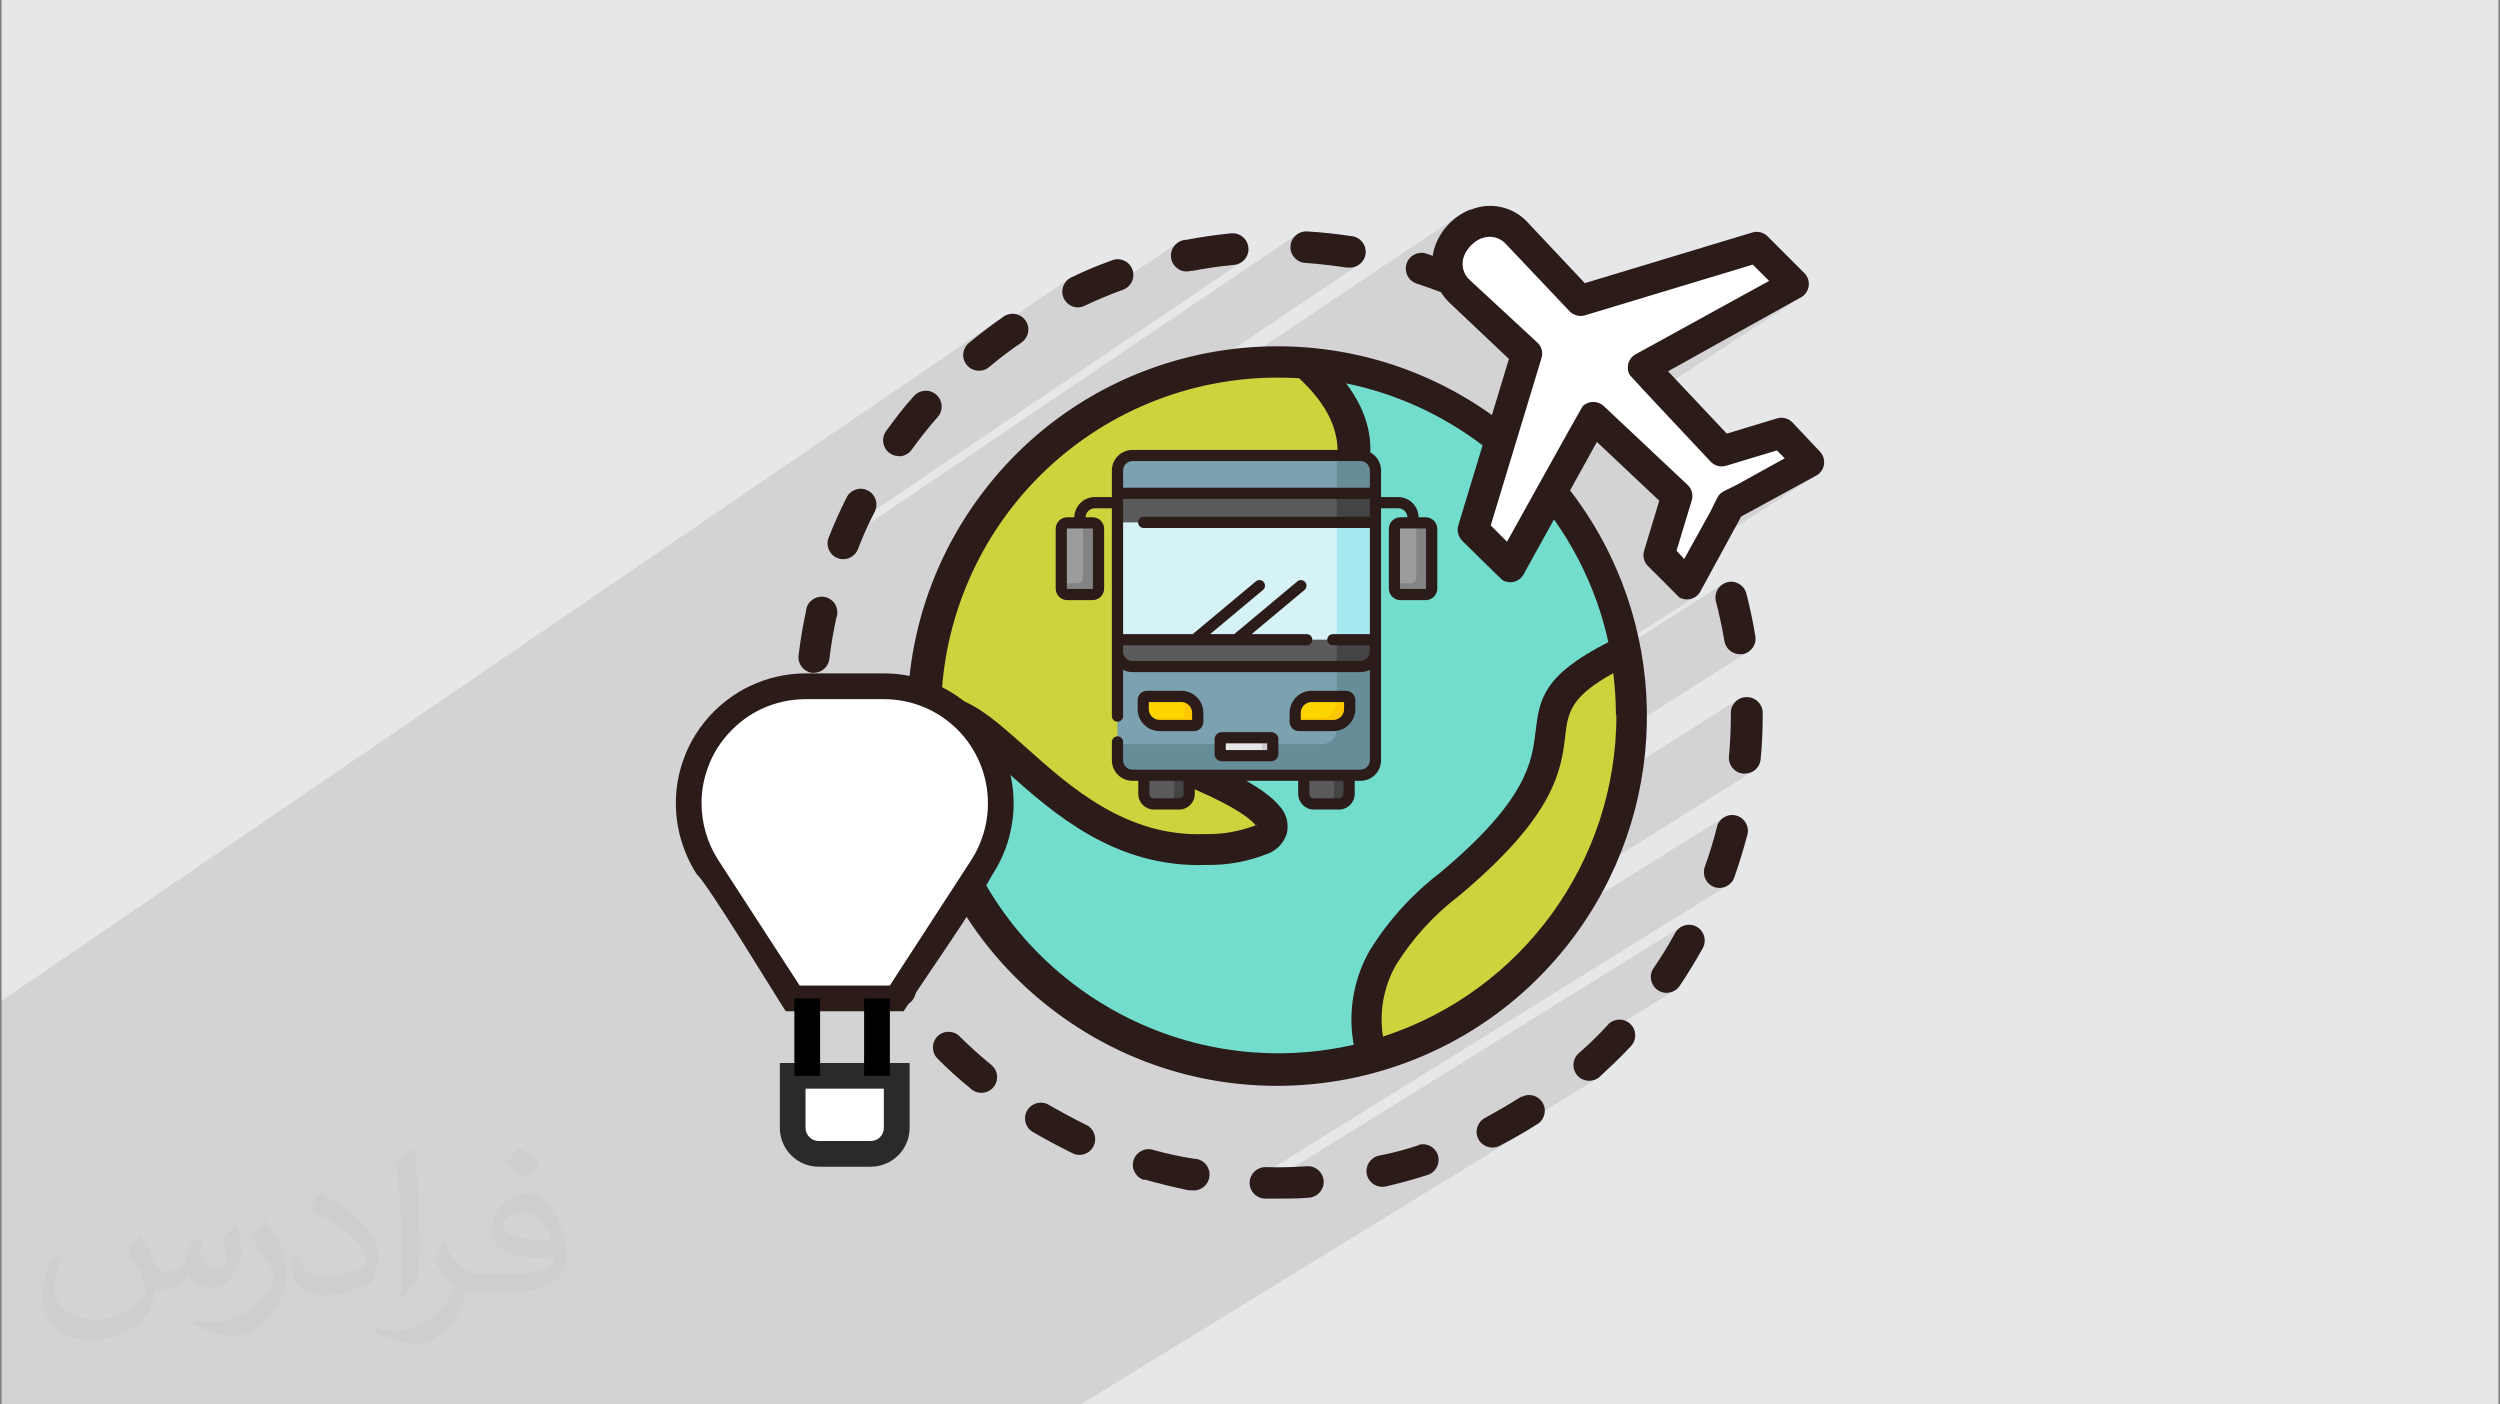 <?xml version="1.0" encoding="UTF-8"?>
<!DOCTYPE svg PUBLIC "-//W3C//DTD SVG 1.0//EN" "http://www.w3.org/TR/2001/REC-SVG-20010904/DTD/svg10.dtd">
<!-- Creator: CorelDRAW 2017 -->
<svg xmlns="http://www.w3.org/2000/svg" xml:space="preserve" width="356px" height="200px" version="1.0" shape-rendering="geometricPrecision" text-rendering="geometricPrecision" image-rendering="optimizeQuality" fill-rule="evenodd" clip-rule="evenodd"
viewBox="0 0 356000 200000"
 xmlns:xlink="http://www.w3.org/1999/xlink">
 <rect x="0" y="0" width="356000" height="200000" fill="#808080" stroke="none"/>
 <g id="Layer_x0020_1">
  <g id="surface1">
   <path fill="#E6E7E8" d="M230 0l355540 0 0 200000 -355540 0 0 -200000zm0 0z"/>
   <path fill="#2B2A29" fill-opacity="0.102" d="M232080 53410zm-231850 104620l0 -15530 142760 -97470 -650 450 -640 460 -630 460 -630 470 -630 480 -620 490 -610 490 -610 500 -320 320 -240 370 -160 400 14920 -10190 -320 300 -260 350 -190 390 -100 410 -30 440 60 430 150 430 160 280 190 260 230 220 250 190 280 150 290 110 320 70 300 20 100 -10 120 -10 120 -20 130 -20 110 -30 120 -40 120 -50 110 -50 160 -70 13100 -8910 -330 280 -270 340 -190 390 -130 430 -30 460 60 450 140 420 220 380 280 320 340 270 390 200 420 120 460 30 150 0 30 -10 110 -70 440 0 720 -140 730 -130 720 -120 730 -110 730 -100 1460 -180 730 -70 450 -70 420 -140 380 -220 -58990 39890 -20 260 60 430 130 400 50 110 66780 -45120 -350 250 -290 320 -230 360 -160 420 -70 450 20 450 100 430 190 390 250 350 320 290 370 230 410 160 450 70 740 60 730 70 740 70 730 70 1460 180 730 100 720 110 350 0 450 -10 430 -100 400 -180 -46500 31220 -370 390 -1440 1660 -1360 1720 -1180 1630 65250 -43740 -690 510 -640 580 -580 640 -520 700 -450 750 -370 790 -20 60 3980 -2670 -580 440 -540 490 -490 540 -440 580 -380 630 -320 660 -300 910 -140 930 0 410 4910 -3290 -350 270 -320 290 -300 320 -260 350 -240 370 -190 400 -160 480 -80 490 0 480 70 480 150 470 220 430 290 400 360 360 9440 8740 240 220 200 260 150 270 120 300 70 310 20 310 -20 320 -80 320 -3120 10280 16560 -10840 18970 -10430 -36270 23740 -170 530 10220 -6680 370 -200 400 -120 420 -40 410 40 400 120 110 60 7360 -4810 21290 -11760 -15140 9890 14990 -8350 380 -230 -26530 17310 10050 9450 230 230 200 250 150 270 120 290 70 310 20 320 -20 310 -70 320 -610 2020 5040 -3250 160 -80 1920 -960 6730 -3720 -14190 9130 -950 3150 7830 -5030 1810 -900 10140 -5630 -19790 12710 350 380 8600 -5520 10540 -5750 390 -230 -21610 13860 2990 3030 -1020 650 280 130 410 100 420 20 410 -70 390 -140 360 -210 -17520 11190 -1270 1220 -420 550 23170 -14800 -350 230 -300 280 -240 340 -170 370 -110 400 -20 420 50 430 180 700 170 720 170 710 150 720 150 730 140 720 140 720 130 730 100 380 170 350 220 310 270 270 310 220 340 160 370 110 400 40 370 0 440 -120 390 -200 -27090 17170 -370 1070 -540 1270 -670 1330 -830 1420 -1000 1490 -1190 1580 -980 1170 31230 -19730 -330 270 -290 320 -210 380 -140 420 -60 450 0 390 -10 730 -10 740 -20 730 -30 740 -40 740 -40 730 -60 740 -60 730 0 460 90 430 180 400 240 350 300 300 360 240 410 170 450 90 210 0 440 -30 410 -120 370 -180 -52740 33060 -110 780 -70 1310 40 1320 60 510 48780 -30500 -360 240 -310 300 -250 360 -180 420 -10 40 -10 30 -10 40 -10 40 -10 30 -10 40 -10 40 0 40 -190 710 -190 710 -200 700 -210 710 -230 700 -220 700 -240 690 -240 690 -90 430 0 430 70 410 150 390 220 350 280 310 340 260 390 190 440 110 440 20 430 -70 400 -140 370 -220 -68220 42370 30 450 120 430 200 390 130 160 61060 -37880 -360 230 -310 300 -260 360 -350 650 -370 640 -370 630 -380 630 -390 630 -400 620 -400 610 -420 610 -220 400 -130 420 -50 430 30 430 110 420 200 390 270 340 340 300 400 230 420 130 430 50 430 -30 410 -120 390 -190 -12050 7430 -30 30 -530 510 -550 490 -550 490 -300 340 -230 370 -150 410 -60 430 10 430 100 420 190 400 260 370 340 300 380 230 400 150 430 60 430 -10 420 -100 400 -190 -15710 9660 120 50 420 90 430 10 430 -80 430 -160 1380 -740 690 -380 690 -390 680 -400 680 -400 670 -410 -64420 39550 -153680 0 0 -41970zm246730 -33080zm1810 -25680zm-6660 -15010zm-16410 -39360zm20110 21420zm0 0z"/>
   <path fill="#373435" fill-opacity="0.031" d="M20200 176180c670,1050 1140,2010 1530,3060 280,670 470,1810 2000,1810 480,0 1050,-90 1620,-480 670,-280 1150,-860 1340,-1620l570 -2000 1430 -670 100 100c-200,760 -290,1520 -290,2000 0,1720 1430,2290 2580,2290 660,0 1240,-290 1240,-960 0,-760 -390,-2090 -770,-3330 670,-670 1340,-1340 2100,-1910l100 90c380,1430 570,2870 570,3820 0,950 -380,1910 -760,2580 -670,1330 -1910,2380 -3440,2380 -1140,0 -2380,-570 -3240,-1620l-100 0c-860,1050 -2100,1910 -4100,1910l-670 0c-90,1330 -380,2290 -860,3150 -1240,2380 -4770,4000 -8110,4000 -4670,0 -6960,-2670 -6960,-6290 0,-2200 760,-4300 1810,-5730l950 380c-670,1340 -1140,2580 -1140,3820 0,3340 2760,4960 5910,4960 2960,0 6490,-1810 7160,-4010 -290,-2380 -1140,-3430 -2480,-5630 380,-660 950,-1430 1620,-2190l100 0 190 90zm53820 -12690c950,580 1910,1340 2860,2200 -570,760 -1150,1430 -2000,2000 -960,-760 -1910,-1430 -2870,-2100 670,-760 1340,-1430 1910,-2100l100 0zm470 9160c-1620,0 -2860,1050 -2860,1820 0,1620 3150,2190 6970,2190 -480,-1910 -2100,-4010 -4110,-4010zm-3530 8880c2100,0 3920,-100 5250,-380 1530,-390 2860,-1150 2860,-1720 0,-100 0,-290 -90,-480 -860,100 -1810,100 -2770,100 -2770,0 -4960,-670 -5820,-2200 -190,-480 -380,-950 -380,-1520 0,-1530 670,-3060 1810,-4010 960,-860 2010,-1340 3150,-1340 1910,0 3530,1530 4580,4010 570,1340 1050,2860 1050,4870 0,1330 -380,2380 -1140,3240 -1530,1430 -4300,2000 -8590,2000l-2390 0c-1050,0 -1810,-190 -2380,-660l-100 0c0,280 100,470 100,660 0,960 -290,2200 -960,3150 -1910,2870 -4010,4110 -5720,4110 -1820,0 -4010,-670 -6010,-1630l380 -660c660,280 1520,470 2760,470 3250,0 7450,-3150 8020,-6100 -90,-290 -380,-580 -670,-960 -950,-1140 -1520,-2100 -2100,-3050 480,-960 960,-1720 1340,-2390l190 0c1340,2770 2670,4390 5440,4390l2480 0 -290 100zm-13930 2960c190,-1340 290,-2770 290,-4110l0 -2000c0,-3720 -480,-9160 -860,-12690 670,-760 1620,-1620 2390,-2200l190 100c470,4480 660,9640 660,14410 0,1240 -90,2480 -190,3340 -90,1140 -760,2000 -2100,3340l-280 -100 -100 -90zm-14410 -5920c100,1720 960,3150 3910,3150 1910,0 3440,-480 5250,-1340 290,-90 480,-280 480,-470 0,-1150 -860,-2580 -2290,-3920 -1340,-1240 -3240,-2380 -4870,-3050 -570,-290 -760,-480 -760,-760 0,-480 670,-1530 1240,-2290l190 0c1910,1050 4100,2570 5730,4190 1430,1530 2380,3150 2380,4870 0,1240 -380,2480 -1050,3630 -2100,1050 -4390,1910 -6680,1910 -2760,0 -4580,-1340 -4580,-4300 0,-280 0,-860 100,-1530l950 0 0 -90zm-4960 -4960l1720 2760c670,1050 1240,2100 1240,3920l0 2290c0,1810 -1150,3720 -3050,5720 -1440,1340 -2770,1910 -4010,1910 -1820,0 -3820,-570 -6200,-1620l280 -670c760,190 1620,380 2670,380 3440,0 6870,-2480 8500,-5530 190,-380 280,-670 280,-860 0,-380 -190,-760 -380,-1050 -860,-1620 -1810,-3150 -2860,-4480 570,-860 1140,-1720 1720,-2580l90 0 0 -190zm0 0z"/>
   <path fill="#CCD33D" d="M170960 121720c-11960,0 -20490,-7590 -26700,-13130 -3930,-3510 -7320,-6530 -10060,-6540l-3140 0 180 -3140c1520,-26960 23800,-48050 50800,-48070 1060,0 2100,30 3140,90l1060 0 780 720c8380,7720 8540,16280 500,25400 -3420,3690 -7100,7140 -11020,10310 -5190,4480 -10090,8570 -11740,12310 -880,1480 -910,3310 -80,4810 1020,1820 3450,3620 7250,5290 2920,1150 5680,2700 8170,4620l400 0 1810 2330 -960 3690 -1770 0c-2480,860 -5090,1280 -7710,1250l-910 60zm0 0z"/>
   <path fill="#73DDCD" d="M182090 152670c-27430,0 -49930,-21720 -50890,-49130l-110 -3180 3190 90c3450,90 6820,3100 11100,6910 6350,5670 14240,12700 25550,12700l890 0c2600,50 5180,-410 7610,-1340 560,-300 890,-610 970,-930 70,-310 120,-480 -490,-1220 -620,-750 -2690,-2620 -8640,-5250 -2810,-1060 -5290,-2840 -7200,-5170 -1530,-2040 -1800,-4760 -690,-7060 1820,-4100 6610,-8180 12160,-12900 3840,-3110 7440,-6480 10810,-10100 6630,-7560 7470,-13440 2980,-19420l-4690 -6270 7680 1490c7470,1500 14500,4670 20570,9260l1660 1260 -3880 12860 4120 4130 6050 -10990 2750 3870c3960,5540 6750,11810 8220,18460l490 2250 -2040 1030c-7950,4040 -8220,6320 -8730,10460 -550,4480 -1300,10790 -14630,21900 -3670,2820 -6810,6270 -9260,10210 -1950,3440 -2620,7460 -1900,11350l470 2860 -2750 620c-3740,840 -7550,1260 -11370,1250zm0 0z"/>
   <path fill="white" d="M235140 79270l2530 -8350 -10700 -10070 -11800 21290 -6380 -6380 7570 -24930 -9080 -8560c-1930,-1730 -2560,-4490 -1570,-6880 770,-1820 2220,-3270 4050,-4050l150 10c690,-270 1430,-410 2180,-410 1710,30 3330,770 4480,2030l8550 9070 24960 -7540 6380 6380 -21290 11760 10070 10680 8370 -2530 5180 5190 -10140 5630 -1810 900 -820 1670 -5760 10280 -5120 -5190zm0 0z"/>
   <path fill="#CCD33D" d="M193950 147810c-640,-4120 130,-8330 2180,-11950 2580,-4140 5890,-7760 9770,-10700 12820,-10700 13450,-16320 14050,-20840 490,-4080 1370,-7250 8330,-11080l3870 -2120 480 4390c250,2080 380,4160 380,6250 30,13520 -5350,26480 -14940,36010 -5670,5650 -12580,9900 -20190,12400l-3390 1100 -540 -3460zm0 0z"/>
   <path fill="#2B1B19" d="M133500 147570c-870,880 -870,2290 0,3170 1470,1490 3030,2900 4660,4220 880,880 2290,880 3170,10 880,-880 880,-2300 0,-3170 -60,-60 -120,-120 -180,-170l-150 -120c-1500,-1240 -2990,-2570 -4360,-3940 -870,-860 -2270,-860 -3140,0zm0 0z"/>
   <path fill="#2B1B19" d="M115590 95810l280 0c1130,0 2090,-840 2230,-1970 240,-1940 560,-3900 980,-5790 460,-1150 -90,-2460 -1240,-2920 -1150,-460 -2450,100 -2920,1240 -90,240 -140,490 -160,740 -440,2040 -790,4120 -1040,6200 -160,1200 670,2310 1870,2500zm0 0z"/>
   <path fill="#2B1B19" d="M123730 134080c-1060,630 -1410,2010 -780,3070 0,0 0,0 0,10 1080,1790 2240,3550 3480,5240 770,970 2180,1140 3150,380 930,-730 1130,-2050 470,-3030 -1150,-1580 -2240,-3220 -3250,-4890 -630,-1070 -2000,-1420 -3070,-790 0,0 0,10 0,10zm0 0z"/>
   <path fill="#2B1B19" d="M117440 118550c-1180,370 -1850,1610 -1500,2780 600,2010 1290,4010 2070,5980 460,1170 1790,1740 2950,1270 1170,-470 1740,-1790 1280,-2960 -720,-1800 -1380,-3670 -1930,-5550 -360,-1180 -1600,-1850 -2780,-1500l-90 -20zm0 0z"/>
   <path fill="#2B1B19" d="M119250 79470c1150,460 2450,-100 2910,-1250 700,-1840 1510,-3630 2410,-5370 550,-1100 110,-2450 -1000,-3010 -1100,-560 -2450,-110 -3010,990 -940,1870 -1810,3800 -2570,5760 -440,1140 120,2420 1260,2880zm0 0z"/>
   <path fill="#2B1B19" d="M115880 112530l380 0c1230,-150 2100,-1270 1940,-2500 0,0 0,-10 0,-10 -240,-1940 -400,-3910 -480,-5850 -40,-1240 -1080,-2210 -2320,-2160 -1240,40 -2210,1080 -2160,2320 30,2100 200,4200 510,6280 150,1070 1050,1880 2130,1920zm0 0z"/>
   <path fill="#2B1B19" d="M169340 38580l440 0c1920,-380 3880,-660 5820,-850 1250,-50 2230,-1090 2180,-2330 -40,-1250 -1080,-2230 -2330,-2180 -90,0 -190,10 -280,20 -2080,210 -4170,510 -6230,910 -1250,30 -2230,1070 -2200,2320 30,1240 1070,2230 2310,2190 100,0 210,-10 310,-20l-20 -60zm0 0z"/>
   <path fill="#2B1B19" d="M127990 64980c720,0 1400,-340 1820,-930 1150,-1580 2370,-3140 3660,-4600 860,-900 830,-2330 -80,-3190 -900,-860 -2320,-830 -3180,70 -40,40 -80,90 -120,130 -1370,1500 -2690,3230 -3910,4930 -730,1000 -500,2410 500,3130 380,280 840,430 1310,430l0 30zm0 0z"/>
   <path fill="#2B1B19" d="M191720 38100l350 0c1230,90 2310,-840 2400,-2080 90,-1240 -840,-2310 -2070,-2400 -2070,-320 -4170,-540 -6260,-660 -1240,-80 -2310,870 -2380,2110 -70,1230 870,2300 2110,2370 1970,150 3930,360 5850,660zm0 0z"/>
   <path fill="#2B1B19" d="M140840 52280c1490,-1260 3070,-2450 4690,-3560 990,-730 1210,-2130 470,-3130 -700,-950 -2020,-1200 -3010,-560 -1720,1180 -3410,2470 -5020,3800 -960,790 -1090,2200 -290,3160 790,950 2200,1080 3160,290zm0 0z"/>
   <path fill="#2B1B19" d="M153480 43780c330,-10 650,-80 950,-230 1760,-830 3590,-1600 5420,-2270 1180,-390 1820,-1650 1430,-2830 -360,-1090 -1480,-1730 -2610,-1490l-310 110c-1980,700 -3910,1510 -5800,2430 -1120,530 -1610,1860 -1080,2980 370,790 1170,1300 2040,1300 0,0 -40,0 -40,0zm0 0z"/>
   <path fill="#2B1B19" d="M180250 166200c-1240,-30 -2270,940 -2300,2180 -40,1240 940,2270 2180,2300l1870 0c1490,0 2990,0 4390,-130 1240,-80 2180,-1150 2100,-2380 -80,-1240 -1150,-2180 -2390,-2100 -1940,140 -3900,190 -5850,130zm0 0z"/>
   <path fill="#2B1B19" d="M244090 126310c1170,420 2450,-190 2870,-1350 0,-10 0,-10 0,-10 700,-1970 1310,-3990 1840,-5980 370,-1180 -290,-2440 -1470,-2810 -1180,-370 -2440,290 -2810,1470 -30,100 -50,200 -70,300 -480,1890 -1060,3780 -1720,5610 -350,1140 250,2360 1360,2770zm0 0z"/>
   <path fill="#2B1B19" d="M247740 93160l370 0c1220,-200 2050,-1350 1850,-2570 -340,-2070 -770,-4140 -1300,-6160 -360,-1180 -1610,-1860 -2790,-1500 -1120,340 -1800,1490 -1540,2640 490,1880 900,3820 1230,5750 190,1050 1100,1820 2180,1840zm0 0z"/>
   <path fill="#2B1B19" d="M249490 33120l-23810 7200 -8000 -8500c-2050,-2360 -5370,-3150 -8250,-1950l-140 0c-2170,890 -3900,2620 -4790,4790 -230,570 -390,1160 -480,1770l-910 -320c-1180,-380 -2450,270 -2820,1450 -380,1180 260,2440 1440,2820 1150,380 2310,800 3460,1230 340,540 750,1040 1210,1490l8470 8010 -2420 7990c-23680,-16880 -56550,-11380 -73440,12290 -16890,23680 -11390,56560 12290,73440 23670,16890 56550,11390 73440,-12290 13460,-18870 12990,-44340 -1160,-62710l3820 -6900 8880 8370 -2140 7060c-260,770 -70,1630 500,2210 0,0 4370,4340 4480,4490 1030,610 2360,270 2970,-760 0,-10 10,-20 20,-40l5840 -10710 10540 -5750c1100,-500 1580,-1800 1070,-2890 -100,-230 -250,-440 -420,-620l-3930 -4170c-570,-570 -1400,-770 -2170,-540l-7140 2170 -8370 -8880 18780 -10450c1100,-510 1580,-1800 1070,-2900 -100,-230 -250,-430 -420,-610l-5280 -5280c-580,-560 -1430,-760 -2190,-510zm-101480 34700c9010,-9020 21240,-14070 33990,-14050 990,0 1990,30 2990,90 8470,7820 5970,14940 290,21370 -3350,3550 -6940,6870 -10750,9920 -5520,4690 -10660,9070 -12600,13450 -2300,5190 -610,9900 8680,14010 4650,2060 7170,3660 8160,4870 130,160 270,0 240,0 -110,10 -210,30 -300,70 -2250,860 -4650,1270 -7050,1220 -11270,470 -19290,-6730 -25520,-12300 -4480,-3990 -8200,-7310 -12070,-7340 630,-11800 5590,-22950 13940,-31310zm82170 34030c-10,20840 -13430,39310 -33240,45760 -560,-3500 90,-7080 1830,-10170 2370,-3800 5410,-7140 8970,-9860 13790,-11510 14570,-17930 15160,-22870 380,-3130 660,-5460 6830,-8850 250,1980 370,3980 380,5980l70 10zm-2790 -16160c670,1880 1210,3800 1640,5750 -9400,4780 -9820,8190 -10380,12830 -510,4190 -1170,9650 -13630,20050 -3990,3060 -7380,6820 -10010,11100 -2290,4050 -3080,8770 -2240,13350 -25920,5920 -51730,-10290 -57660,-36210 -680,-2960 -1070,-5980 -1180,-9020 2380,0 5460,2820 9240,6180 6840,6120 15590,13910 28640,13450 3070,50 6120,-530 8960,-1700 1200,-530 2110,-1560 2480,-2810 320,-1400 -80,-2860 -1070,-3900 -1410,-1720 -4480,-3750 -9770,-6110 -6320,-2790 -7700,-5510 -6460,-8290 1500,-3500 6310,-7470 11420,-11960 3980,-3210 7730,-6710 11220,-10450 6240,-7120 9450,-14940 3100,-23360 7060,1450 13700,4470 19430,8830l-3440 11340c-250,780 -50,1630 520,2220 0,0 5580,5520 5760,5630 1030,610 2350,270 2960,-760 10,-10 20,-20 20,-30l4350 -7860c2560,3610 4610,7550 6100,11730zm5560 -35260c-1060,550 -1460,1870 -900,2920 10,20 20,40 30,60 90,170 11520,12330 11520,12330 560,600 1420,820 2210,580l7220 -2180 1120 1120 -6730 3720 -1920 960c-440,210 -780,560 -990,1000l-960 1940 -3720 6720 -1090 -1190 2170 -7160c250,-840 -30,-1740 -700,-2300l-11790 -11090c-850,-840 -2220,-840 -3060,0 -150,170 -10760,19280 -10760,19280l-2320 -2320 7230 -23830c260,-840 -10,-1760 -700,-2310l-9440 -8740c-1040,-880 -1390,-2340 -850,-3590 470,-1090 1340,-1950 2430,-2420l80 0c1230,-480 2640,-120 3490,900l8970 9470c560,600 1420,840 2210,600l23900 -7220 2320 2320 -18970 10430zm0 0z"/>
   <path fill="#2B1B19" d="M241550 131940c-1070,-560 -2390,-170 -2990,880 -940,1720 -1970,3410 -3080,5020 -710,1020 -460,2420 550,3130 1010,720 2420,470 3130,-540 1170,-1740 2270,-3540 3290,-5370 620,-1060 270,-2430 -790,-3060l-110 -60zm0 0z"/>
   <path fill="#2B1B19" d="M250720 108080c200,-2080 290,-4180 290,-6270l0 -320c-10,-1230 -1010,-2220 -2240,-2220 -1240,-40 -2270,940 -2300,2180 0,10 0,20 0,40 0,0 0,0 0,90l0 260c0,1950 -90,3930 -270,5880 -110,1230 790,2330 2030,2440l210 0c1190,20 2200,-890 2280,-2080zm0 0z"/>
   <path fill="#2B1B19" d="M164310 163770c-1170,-420 -2450,200 -2860,1360 -420,1170 200,2450 1360,2860l270 0c2000,570 4070,1060 6130,1500l420 0c1230,200 2390,-640 2580,-1870 200,-1230 -630,-2390 -1860,-2590 -100,-10 -200,-20 -300,-20 -1940,-300 -3860,-710 -5740,-1240zm0 0z"/>
   <path fill="#2B1B19" d="M202000 163080c-1850,620 -3740,1120 -5660,1490 -1210,270 -1970,1470 -1700,2680 280,1210 1480,1970 2690,1700 2030,-460 4070,-1030 6060,-1670 1160,-430 1760,-1720 1330,-2880 -400,-1100 -1590,-1700 -2720,-1380l0 60zm0 0z"/>
   <path fill="#2B1B19" d="M149460 157400c-1030,-690 -2420,-420 -3110,610 -700,1020 -430,2410 600,3110 70,50 150,90 230,130 1810,1060 3680,2050 5580,2990 1120,530 2460,50 2980,-1070 530,-1130 50,-2460 -1070,-2990 -1780,-870 -3530,-1820 -5210,-2780zm0 0z"/>
   <path fill="#2B1B19" d="M229020 145880c-1330,1450 -2740,2820 -4220,4110 -920,820 -1000,2240 -180,3170 830,920 2250,1000 3170,180 1490,-1390 3080,-2870 4480,-4400 840,-910 770,-2330 -140,-3160 -900,-820 -2290,-780 -3130,100l20 0zm0 0z"/>
   <path fill="#2B1B19" d="M216580 156190c-1640,1050 -3360,2030 -5090,2990 -1100,560 -1540,1910 -970,3020 560,1100 1920,1530 3020,970 1850,-960 3690,-2020 5450,-3140 1030,-690 1300,-2080 610,-3110 -640,-950 -1900,-1270 -2910,-730l-110 0zm0 0z"/>
   <path fill="white" d="M142510 114390c0,740 -40,1520 -150,2220 -330,2520 -1220,4820 -2520,6860l-12140 18700 -14820 0 -12150 -18700c-1660,-2630 -2660,-5750 -2660,-9080 0,-1960 330,-3810 960,-5550 810,-2370 2190,-4490 3930,-6230 1330,-1330 2880,-2440 4590,-3260 2180,-1030 4630,-1630 7180,-1630l11110 0c9230,0 16670,7450 16670,16670zm0 0z"/>
   <path fill="#2B1B19" fill-rule="nonzero" d="M144340 114390c0,360 -10,770 -40,1230 -20,400 -70,810 -130,1230 -180,1380 -510,2700 -960,3930 -470,1280 -1090,2510 -1830,3670 -3510,6240 -8690,13390 -12700,19550l-16790 0c-2150,-3320 -10990,-17950 -12700,-19550 -940,-1480 -1690,-3110 -2200,-4850 -490,-1660 -750,-3410 -750,-5210 0,-1080 90,-2140 270,-3170 180,-1010 440,-2000 790,-2980 440,-1290 1040,-2520 1770,-3680 750,-1190 1620,-2270 2590,-3240 730,-730 1540,-1410 2410,-2030 860,-610 1760,-1140 2690,-1590 1230,-580 2540,-1040 3900,-1350 1330,-300 2700,-460 4070,-460l11110 0c5110,0 9740,2070 13090,5420 3350,3340 5410,7970 5410,13080zm-3690 1020c20,-280 30,-630 30,-1020 0,-4100 -1660,-7820 -4340,-10500 -2680,-2680 -6390,-4330 -10500,-4330l-11110 0c-1130,0 -2230,120 -3270,360 -1080,240 -2130,610 -3130,1080 -760,370 -1480,800 -2150,1270 -670,480 -1320,1030 -1930,1640 -800,800 -1500,1670 -2090,2600 -570,900 -1040,1880 -1400,2920l-10 30c-280,760 -490,1550 -630,2380 -150,820 -220,1670 -220,2550 0,1460 210,2860 600,4180 400,1390 1010,2710 1780,3910l11590 17860 12840 0 11600 -17870c590,-910 1080,-1900 1460,-2950 370,-1000 640,-2060 780,-3140l10 -40c40,-280 70,-590 90,-930zm0 0z"/>
   <path fill="white" d="M123990 164310l-7400 0c-2050,0 -3710,-1660 -3710,-3700l0 -7410 14820 0 0 7410c0,2040 -1660,3700 -3710,3700zm0 0z"/>
   <path fill="#2B2A29" fill-rule="nonzero" d="M123990 166140l-7410 0c-1520,0 -2910,-620 -3910,-1620 -1000,-1000 -1620,-2390 -1620,-3910l0 -9240 18480 0 0 9240c0,1520 -620,2910 -1620,3910 -1010,1000 -2390,1620 -3920,1620zm-7410 -3660l7410 0c520,0 990,-210 1330,-550 330,-340 540,-810 540,-1320l0 -5580 -11150 0 0 5580c0,510 210,980 550,1320 340,340 810,550 1320,550zm0 0z"/>
   <path fill="black" fill-rule="nonzero" d="M123050 153200l0 -11030 3670 0 0 11030 -3670 0zm0 0z"/>
   <path fill="black" fill-rule="nonzero" d="M113120 153200l0 -11030 3660 0 0 11030 -3660 0zm0 0z"/>
   <path fill="#5A5A5A" d="M167910 114480l-3590 0c-790,0 -1430,-640 -1430,-1430l0 -3890 6450 0 0 3890c0,790 -640,1430 -1430,1430zm0 0zm0 0z"/>
   <path fill="#444444" d="M167220 109160l0 3890c0,790 -650,1430 -1440,1430l2130 0c790,0 1430,-640 1430,-1430l0 -3890 -2120 0zm0 0zm0 0z"/>
   <path fill="#5A5A5A" d="M190680 114480l-3590 0c-790,0 -1440,-640 -1440,-1430l0 -3890 6460 0 0 3890c0,790 -640,1430 -1430,1430zm0 0zm0 0z"/>
   <path fill="#444444" d="M189980 109160l0 3890c0,790 -640,1430 -1430,1430l2130 0c790,0 1430,-640 1430,-1430l0 -3890 -2130 0zm0 0zm0 0z"/>
   <path fill="#7CA1B1" d="M193740 110390l-32480 0c-1180,0 -2130,-950 -2130,-2120l0 -41280c0,-1170 950,-2120 2130,-2120l32480 0c1170,0 2130,950 2130,2120l0 41280c0,1170 -960,2120 -2130,2120zm0 0zm0 0z"/>
   <path fill="#678D98" d="M193740 64870l-3390 0 0 38980c0,1170 -950,2120 -2130,2120l-29090 0 0 2300c0,1170 950,2120 2130,2120l32480 0c1170,0 2130,-950 2130,-2120l0 -41280c0,-1170 -960,-2120 -2130,-2120zm0 0zm0 0z"/>
   <path fill="#5A5A5A" d="M161260 94910l32480 0c1170,0 2130,-950 2130,-2120l0 -22550 -36740 0 0 22550c0,1170 950,2120 2130,2120zm0 0zm0 0z"/>
   <path fill="#444444" d="M195870 92790l0 -22550 -5520 0 0 24670 3390 0c1170,0 2130,-950 2130,-2120zm0 0zm0 0z"/>
   <path fill="#D5F3F7" d="M159130 74390l36740 0 0 16700 -36740 0 0 -16700zm0 0zm0 0z"/>
   <path fill="#A7E8F1" d="M190350 74390l5520 0 0 16700 -5520 0 0 -16700zm0 0zm0 0z"/>
   <path fill="#9C9C9C" d="M155580 84660l-3600 0c-470,0 -850,-380 -850,-850l0 -8510c0,-470 380,-850 850,-850l3600 0c470,0 850,380 850,850l0 8510c0,470 -380,850 -850,850zm0 0zm0 0z"/>
   <path fill="#838383" d="M155580 74450l-1350 0 0 7760c0,470 -380,860 -850,860l-2250 0 0 740c0,470 380,850 850,850l3600 0c470,0 850,-380 850,-850l0 -8500c0,-480 -380,-860 -850,-860zm0 0zm0 0z"/>
   <path fill="#9C9C9C" d="M203020 84660l-3600 0c-470,0 -850,-380 -850,-850l0 -8510c0,-470 380,-850 850,-850l3600 0c470,0 850,380 850,850l0 8510c0,470 -380,850 -850,850zm0 0zm0 0z"/>
   <path fill="#838383" d="M203020 74450l-1350 0 0 7760c0,470 -380,860 -850,860l-2250 0 0 740c0,470 380,850 850,850l3600 0c470,0 850,-380 850,-850l0 -8500c0,-480 -380,-860 -850,-860zm0 0zm0 0z"/>
   <path fill="#FFD500" d="M170030 103320l-4900 0c-1290,0 -2330,-1050 -2330,-2340l0 -1280c0,-290 230,-530 530,-530l4900 0c1280,0 2330,1040 2330,2330l0 1280c0,300 -240,540 -530,540zm0 0zm0 0z"/>
   <path fill="#FFD500" d="M184970 103320l4900 0c1290,0 2330,-1050 2330,-2340l0 -1280c0,-290 -240,-530 -530,-530l-4900 0c-1290,0 -2330,1040 -2330,2330l0 1280c0,300 230,540 530,540zm0 0zm0 0z"/>
   <path fill="#FBC700" d="M168290 99170c240,370 380,800 380,1270l0 1280c0,290 -240,530 -530,530l-4890 0c-30,0 -50,0 -80,0 420,640 1140,1070 1970,1070l4890 0c290,0 530,-240 530,-540l0 -1270c0,-1270 -1010,-2300 -2270,-2340zm0 0zm0 0z"/>
   <path fill="#FBC700" d="M191670 99170l-1360 0 0 740c0,1290 -1040,2340 -2340,2340l-3530 0 0 530c0,300 240,540 530,540l4890 0c1290,0 2340,-1050 2340,-2340l0 -1280c0,-290 -240,-530 -530,-530zm0 0zm0 0z"/>
   <path fill="#E7E7E7" d="M181020 107600l-7040 0c-130,0 -230,-100 -230,-220l0 -2100c0,-130 100,-230 230,-230l7040 0c120,0 220,100 220,230l0 2100c0,120 -100,220 -220,220zm0 0zm0 0z"/>
   <path fill="#CECECE" d="M181020 105050l-1560 0c120,0 220,100 220,230l0 2100c0,120 -100,220 -220,220l1560 0c120,0 220,-100 220,-220l0 -2100c0,-130 -100,-230 -220,-230zm0 0zm0 0z"/>
   <path fill="#2B1B19" d="M203020 73660l-1010 0c-20,-1590 -1320,-2880 -2920,-2880l-2430 0 0 -3790c0,-1610 -1310,-2920 -2920,-2920l-32480 0c-1610,0 -2930,1310 -2930,2920l0 3790 -2420 0c-1600,0 -2900,1290 -2930,2880l-1000 0c-910,0 -1650,740 -1650,1650l0 8500c0,910 740,1650 1650,1650l3600 0c910,0 1650,-740 1650,-1650l0 -8500c0,-910 -740,-1650 -1650,-1650l-1000 0c30,-710 610,-1280 1330,-1280l2420 0 0 29590c0,440 360,800 800,800 440,0 800,-360 800,-800l0 -6580c400,210 850,320 1330,320l32480 0c480,0 930,-110 1330,-320l0 12880c0,730 -600,1330 -1330,1330l-32480 0c-730,0 -1330,-600 -1330,-1330l0 -2620c0,-430 -360,-790 -800,-790 -440,0 -800,360 -800,790l0 2620c0,1610 1320,2920 2930,2920l830 0 0 1860c0,1230 1000,2230 2230,2230l3590 0c1230,0 2230,-1000 2230,-2230l0 -1860 14720 0 0 1860c0,1230 1000,2230 2230,2230l3590 0c1230,0 2230,-1000 2230,-2230l0 -1860 830 0c1610,0 2920,-1310 2920,-2920l0 -35890 2430 0c720,0 1300,570 1330,1280l-1000 0c-910,0 -1650,740 -1650,1650l0 8500c0,910 740,1650 1650,1650l3600 0c910,0 1650,-740 1650,-1650l0 -8500c0,-910 -740,-1650 -1650,-1650zm-47440 1590c30,0 50,30 50,60l0 8500c0,30 -20,50 -50,50l-3600 0c-30,0 -60,-20 -60,-50l0 -8500c0,-30 30,-60 60,-60l3600 0zm12970 37800c0,350 -290,630 -640,630l-3590 0c-350,0 -640,-280 -640,-630l0 -1860 4860 0 0 1860 10 0zm22760 0c0,350 -280,630 -630,630l-3590 0c-350,0 -640,-280 -640,-630l0 -1860 4860 0 0 1860zm3760 -39460l-32210 0c-440,0 -800,360 -800,800 0,440 360,800 800,800l32210 0 0 15110 -5270 0c-440,0 -800,350 -800,790 0,450 360,800 800,800l5270 0 0 900c0,730 -600,1330 -1330,1330l-32480 0c-730,0 -1330,-600 -1330,-1330l0 -900 26150 0c440,0 790,-350 790,-800 0,-440 -350,-790 -790,-790l-7850 0 7530 -6290c330,-280 380,-790 100,-1120 -290,-340 -790,-390 -1120,-100l-8990 7510 -3430 0 7530 -6290c340,-280 380,-790 100,-1120 -280,-340 -780,-390 -1120,-100l-8990 7510 -9910 0 0 -19260 35140 0 0 2550zm0 -4140l-35140 0 0 -2460c0,-730 600,-1330 1330,-1330l32480 0c730,0 1330,600 1330,1330l0 2460zm8000 14360c0,30 -20,50 -50,50l-3600 0c-30,0 -60,-20 -60,-50l0 -8500c0,-30 30,-60 60,-60l3600 0c30,0 50,30 50,60l0 8500zm0 0zm0 0z"/>
   <path fill="#2B1B19" d="M170030 104110c730,0 1330,-590 1330,-1330l0 -1270c0,-1730 -1410,-3140 -3140,-3140l-4890 0c-740,0 -1330,600 -1330,1330l0 1280c0,1730 1410,3130 3140,3130l4890 0zm-6440 -3130l0 -1010 4630 0c850,0 1540,690 1540,1540l0 1010 -4620 0c-850,0 -1550,-690 -1550,-1540zm0 0zm0 0z"/>
   <path fill="#2B1B19" d="M189860 104110c1730,0 3140,-1400 3140,-3130l0 -1280c0,-730 -600,-1330 -1330,-1330l-4890 0c-1730,0 -3140,1410 -3140,3140l0 1270c0,740 600,1330 1330,1330l4890 0zm-4630 -2600c0,-850 700,-1540 1550,-1540l4620 0 0 1010c0,850 -690,1540 -1540,1540l-4630 0 0 -1010zm0 0zm0 0z"/>
   <path fill="#2B1B19" d="M181020 108400c560,0 1020,-460 1020,-1020l0 -2100c0,-570 -460,-1020 -1020,-1020l-7040 0c-570,0 -1020,450 -1020,1020l0 2100c0,560 450,1020 1020,1020l7040 0zm-6470 -2550l5900 0 0 960 -5900 0 0 -960zm0 0zm0 0z"/>
  </g>
 </g>
</svg>

